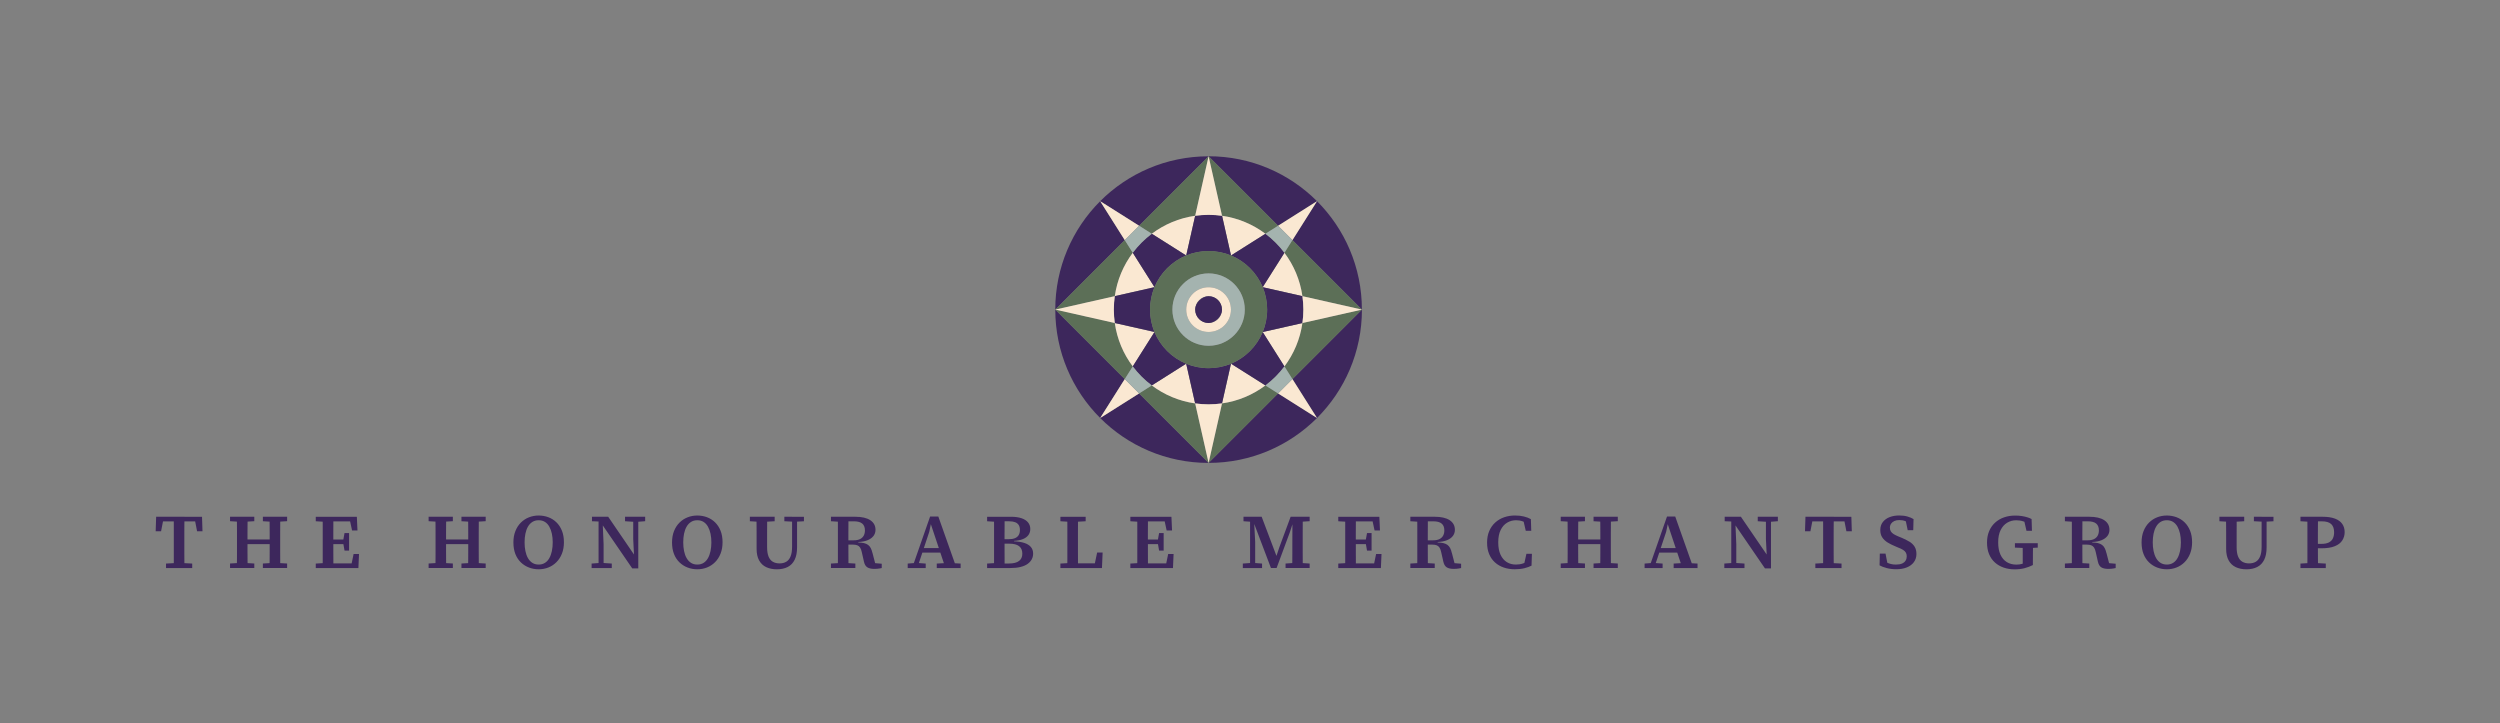 <?xml version="1.0" encoding="UTF-8"?>
<svg id="uuid-0999f124-8c4d-453a-b945-c459e63a02ec" data-name="Calque 1" xmlns="http://www.w3.org/2000/svg" width="1133.13" height="327.87" viewBox="0 0 1133.13 327.87">
  <rect x="0" y="0" width="1133.13" height="327.87" fill="#808080" stroke="none"/>
  <defs>
    <style>
      .uuid-89cbbdc6-5f0d-4ae8-ad61-405af76f72d7 {
        fill: none;
      }

      .uuid-844bd5ec-9fe4-48e7-8e12-eb67489f25a2 {
        fill: #fae8d2;
      }

      .uuid-67b3643c-8db5-43d5-b007-eb08403b3534 {
        fill: #3d275c;
      }

      .uuid-38c938e4-190b-4110-9c51-0a709f330310 {
        fill: #5c6f57;
      }

      .uuid-231b1b18-ddfb-4728-827b-d921c8676bf0 {
        fill: #a4b3af;
      }
    </style>
  </defs>
  <rect class="uuid-89cbbdc6-5f0d-4ae8-ad61-405af76f72d7" x="0" y=".03" width="1133.13" height="327.81"/>
  <g>
    <path class="uuid-67b3643c-8db5-43d5-b007-eb08403b3534" d="M83.62,234.22h-12.85l-.21,6.58h2.45l.87-4.48h4.89c0,.49.01.98.01,1.47v16.12c0,.44,0,.88-.01,1.33l-3.52.2v2.03h11.87v-2.03l-3.53-.19c0-.45-.02-.9-.02-1.35-.01-1.19-.02-2.39-.02-3.59v-8.98c0-1.19,0-2.38.02-3.57,0-.48.01-.96.02-1.43h4.87l.87,4.48h2.45l-.21-6.58h-7.95ZM122.16,234.22h-3.01v2.03l3.04.18c0,.46.02.91.02,1.37.01,1.2.02,2.41.02,3.62v3.08h-10.05v-3.1c0-1.2,0-2.4.02-3.61,0-.46.01-.92.02-1.38l3.04-.18v-2.03h-10.99v2.03l3.11.19c0,.45.02.9.02,1.35.01,1.19.02,2.38.02,3.57v8.98c0,1.2,0,2.39-.02,3.57,0,.44-.01.89-.02,1.33l-3.11.19v2.03h10.99v-2.03l-3.04-.18c0-.49-.02-.98-.02-1.46-.01-1.21-.02-2.44-.02-3.69v-3.45h10.05v3.47c0,1.26,0,2.5-.02,3.71,0,.48-.01.95-.02,1.43l-3.04.18v2.03h10.99v-2.03l-3.13-.19c0-.45,0-.9,0-1.35-.01-1.19-.02-2.39-.02-3.59v-8.98c0-1.19,0-2.38.02-3.57,0-.44,0-.88,0-1.32l3.13-.19v-2.03h-7.98ZM159.39,255.37h-8.29c0-.5,0-.99,0-1.49-.01-1.2-.02-2.41-.02-3.62v-3.64h4.56l.51,2.94h2.07v-7.95h-2.07l-.53,2.94h-4.55v-3.22c0-1.19,0-2.38.02-3.57,0-.48,0-.96,0-1.43h7.6l.88,4.1h2.45l-.28-6.2h-18.62v2.03l3.14.19c0,.45.01.9.01,1.35v16.12c0,.44,0,.89-.01,1.33l-3.14.19v2.03h19.32l.28-6.37h-2.45l-.89,4.27ZM212.16,234.22h-3.01v2.03l3.04.18c0,.46.02.91.02,1.37.01,1.2.02,2.41.02,3.62v3.08h-10.05v-3.1c0-1.2,0-2.4.02-3.61,0-.46.01-.92.02-1.38l3.04-.18v-2.03h-10.99v2.03l3.11.19c0,.45.02.9.02,1.35.01,1.19.02,2.38.02,3.57v8.98c0,1.2,0,2.39-.02,3.57,0,.44-.01.89-.02,1.33l-3.11.19v2.03h10.99v-2.03l-3.04-.18c0-.49-.02-.98-.02-1.46-.01-1.21-.02-2.44-.02-3.69v-3.45h10.05v3.47c0,1.26,0,2.5-.02,3.71,0,.48-.01.95-.02,1.43l-3.04.18v2.03h10.99v-2.03l-3.13-.19c0-.45,0-.9,0-1.35-.01-1.19-.02-2.39-.02-3.59v-8.98c0-1.19,0-2.38.02-3.57,0-.44,0-.88,0-1.32l3.13-.19v-2.03h-7.98ZM252.19,236.74c-1.06-1.03-2.28-1.8-3.66-2.31-1.38-.51-2.84-.77-4.38-.77s-3,.27-4.38.81c-1.38.54-2.6,1.33-3.66,2.38-1.06,1.05-1.9,2.33-2.5,3.85-.61,1.52-.91,3.24-.91,5.18s.3,3.73.89,5.23c.59,1.5,1.43,2.77,2.5,3.8,1.07,1.03,2.3,1.8,3.68,2.33,1.38.53,2.84.79,4.38.79s3-.27,4.38-.81c1.38-.54,2.6-1.34,3.66-2.4,1.06-1.06,1.9-2.35,2.5-3.87.61-1.52.91-3.24.91-5.18s-.3-3.73-.91-5.23c-.61-1.5-1.44-2.77-2.5-3.8ZM250.14,249.77c-.26,1.21-.64,2.28-1.16,3.2-.51.92-1.17,1.64-1.98,2.15-.81.51-1.76.77-2.85.77s-2.05-.26-2.85-.77c-.81-.51-1.47-1.23-2-2.15-.53-.92-.91-2-1.16-3.22-.25-1.23-.37-2.54-.37-3.94s.12-2.71.37-3.92c.25-1.21.63-2.28,1.16-3.19.52-.91,1.19-1.62,2-2.13.81-.51,1.76-.77,2.85-.77s2.05.26,2.85.77c.81.51,1.46,1.23,1.98,2.15.51.92.9,1.99,1.16,3.2.26,1.21.38,2.52.38,3.92s-.13,2.71-.38,3.92ZM287.01,234.22h-3.71v2.03l3.71.24v7.88l.34,6.95-11.68-17.1h-7.35v2.03l2.98.12v18.83l-3.15.23v2.03h9.14v-2.03l-3.71-.25v-8.5l-.36-8.51h.01l13.34,19.46h2.73v-21.15l3.12-.24v-2.03h-5.39ZM324.09,236.74c-1.06-1.03-2.28-1.8-3.66-2.31-1.38-.51-2.84-.77-4.38-.77s-3,.27-4.38.81c-1.38.54-2.6,1.33-3.66,2.38-1.06,1.05-1.9,2.33-2.5,3.85-.61,1.52-.91,3.24-.91,5.18s.3,3.73.89,5.23c.59,1.5,1.43,2.77,2.5,3.8,1.07,1.03,2.3,1.8,3.68,2.33,1.38.53,2.84.79,4.38.79s3-.27,4.38-.81c1.38-.54,2.6-1.34,3.66-2.4,1.06-1.06,1.9-2.35,2.5-3.87.61-1.52.91-3.24.91-5.18s-.3-3.73-.91-5.23c-.61-1.5-1.44-2.77-2.5-3.8ZM322.05,249.77c-.26,1.21-.64,2.28-1.16,3.2-.51.92-1.17,1.64-1.98,2.15-.81.51-1.76.77-2.85.77s-2.05-.26-2.85-.77c-.81-.51-1.47-1.23-2-2.15-.53-.92-.91-2-1.16-3.22-.25-1.23-.37-2.54-.37-3.94s.12-2.71.37-3.92c.25-1.21.63-2.28,1.16-3.19.52-.91,1.19-1.62,2-2.13.81-.51,1.76-.77,2.85-.77s2.05.26,2.85.77c.81.51,1.46,1.23,1.98,2.15.51.92.9,1.99,1.16,3.2.26,1.21.38,2.52.38,3.92s-.13,2.71-.38,3.92ZM359.01,234.22h-3.5v2.03l3.5.18v11.37c0,1.8-.22,3.25-.67,4.36-.44,1.11-1.09,1.92-1.94,2.43-.85.51-1.87.77-3.06.77s-2.21-.25-3.05-.74c-.84-.49-1.48-1.27-1.93-2.34-.44-1.07-.67-2.5-.67-4.27v-6.74c0-1.18,0-2.36.02-3.54,0-.43,0-.86,0-1.28l3.41-.2v-2.03h-11.24v2.03l3.01.19c0,.44.02.87.02,1.32.01,1.19.02,2.37.02,3.54v7.46c0,2.12.38,3.87,1.14,5.25.76,1.38,1.83,2.39,3.22,3.05,1.39.65,3,.98,4.85.98s3.55-.36,4.92-1.07c1.37-.71,2.41-1.8,3.13-3.27.72-1.47,1.08-3.33,1.08-5.57v-11.7l3.12-.17v-2.03h-5.39ZM395.46,250.71c-.21-.91-.47-1.67-.79-2.28-.31-.61-.72-1.09-1.21-1.45-.49-.36-1.1-.63-1.82-.81-.72-.17-1.6-.27-2.63-.3v-.21c1.66-.07,3.07-.34,4.24-.82,1.17-.48,2.05-1.12,2.66-1.92.61-.81.91-1.73.91-2.78,0-1.87-.79-3.32-2.36-4.36-1.58-1.04-3.83-1.56-6.77-1.56h-11.06v2.03l3.14.2c0,.45.01.89.01,1.34v16.1c0,.45,0,.9-.01,1.35l-3.14.19v2.03h11.06v-2.03l-3.13-.19c0-.47,0-.94,0-1.41-.01-1.2-.02-2.42-.02-3.64v-3.34h2.07c.79,0,1.45.1,1.96.3.51.2.93.54,1.26,1.02.33.48.58,1.16.77,2.05l.98,4.34c.26,1.21.76,2.07,1.51,2.56.75.49,1.82.73,3.22.73.44,0,.86-.02,1.24-.05.39-.04.75-.08,1.09-.14.34-.06.67-.12,1-.19v-1.96l-2.99-.26-1.17-4.53ZM386.91,244.9h-2.38v-3.41c0-1.23,0-2.44.02-3.66,0-.52,0-1.03,0-1.54h2.5c1.68,0,2.93.34,3.75,1.01.82.68,1.23,1.72,1.23,3.12,0,.89-.18,1.67-.54,2.34-.36.68-.92,1.2-1.66,1.58-.75.37-1.72.56-2.91.56ZM425.28,234.12h-3.71l-7.37,21.1-2.78.22v2.03h8.16v-2.03l-3.1-.23,1.58-4.74h8.15l1.6,4.79-3.22.18v2.03h10.82v-2.03l-2.62-.14-7.49-21.18ZM418.74,248.4l2.45-7.35.72-3.47,3.61,10.82h-6.77ZM464.35,246.11c-1.28-.43-2.86-.68-4.73-.75v-.21c1.59-.09,2.92-.36,4.01-.8,1.09-.44,1.91-1.05,2.49-1.82.57-.77.86-1.69.86-2.76,0-1.14-.33-2.13-1-2.96-.67-.83-1.65-1.46-2.94-1.91-1.29-.44-2.86-.67-4.71-.67h-10.92v2.03l3.14.2c0,.45.01.89.01,1.34v16.1c0,.45,0,.89-.01,1.34l-3.14.2v2.03h10.4c1.84,0,3.42-.16,4.74-.49,1.32-.33,2.4-.79,3.24-1.4.84-.61,1.46-1.31,1.87-2.1.41-.79.61-1.64.61-2.55,0-1.19-.33-2.18-1-2.98s-1.64-1.41-2.92-1.84ZM455.32,241.36c0-1.19,0-2.39.02-3.59,0-.5,0-.99,0-1.49h2.11c1.07,0,1.97.14,2.68.42.71.28,1.25.71,1.61,1.28.36.57.54,1.33.54,2.26s-.19,1.67-.56,2.29c-.37.62-.94,1.09-1.7,1.4-.76.32-1.72.47-2.89.47h-1.82v-3.04ZM461.88,254.25c-.99.77-2.51,1.16-4.57,1.16h-1.97c0-.51,0-1.03,0-1.54-.01-1.19-.02-2.4-.02-3.62v-3.83h2.03c2.08,0,3.6.38,4.57,1.14.97.76,1.45,1.89,1.45,3.38s-.5,2.55-1.49,3.33ZM496.26,255.33h-7.66c0-.47,0-.95,0-1.42-.01-1.18-.02-2.35-.02-3.5v-9.08c0-1.19,0-2.38.02-3.55,0-.44,0-.88,0-1.32l3.48-.2v-2.03h-11.45v2.03l3.14.19c0,.44.01.87.01,1.31v16.14c0,.45,0,.9-.01,1.35l-3.14.19v2.03h18.83l.31-7.04h-2.49l-1.03,4.9ZM528.6,255.37h-8.29c0-.5,0-.99,0-1.49-.01-1.2-.02-2.41-.02-3.62v-3.64h4.56l.51,2.94h2.07v-7.95h-2.07l-.53,2.94h-4.55v-3.22c0-1.19,0-2.38.02-3.57,0-.48,0-.96,0-1.43h7.6l.88,4.1h2.45l-.28-6.2h-18.62v2.03l3.14.19c0,.45.01.9.01,1.35v16.12c0,.44,0,.89-.01,1.33l-3.14.19v2.03h19.32l.28-6.37h-2.45l-.89,4.27ZM588.66,234.22h-3.68l-5.15,13.93-1.27,3.82-6.71-17.75h-8.23v2.03l2.98.21v18.73l-3.29.24v2.03h8.72v-2.03l-3.12-.24v-9.57l-.42-8.13,7.57,19.96h2.56l5.99-16.17,1.18-3.63-.03,8.7v3.66c0,1.22,0,2.46-.02,3.69,0,.5-.01,1.01-.02,1.51l-3.04.21v2.03h10.92v-2.03l-3.13-.2c0-.45,0-.89,0-1.34-.01-1.19-.02-2.39-.02-3.59v-8.98c0-1.19,0-2.38.02-3.57,0-.44,0-.87,0-1.31l3.13-.2v-2.03h-4.94ZM622.84,255.37h-8.29c0-.5,0-.99,0-1.49-.01-1.2-.02-2.41-.02-3.62v-3.64h4.56l.51,2.94h2.07v-7.95h-2.07l-.53,2.94h-4.55v-3.22c0-1.19,0-2.38.02-3.57,0-.48,0-.96,0-1.43h7.6l.88,4.1h2.45l-.28-6.2h-18.62v2.03l3.14.19c0,.45.01.9.01,1.35v16.12c0,.44,0,.89-.01,1.33l-3.14.19v2.03h19.32l.28-6.37h-2.45l-.89,4.27ZM658.07,250.71c-.21-.91-.47-1.67-.79-2.28-.31-.61-.72-1.09-1.21-1.45-.49-.36-1.1-.63-1.82-.81-.72-.17-1.6-.27-2.63-.3v-.21c1.66-.07,3.07-.34,4.24-.82,1.17-.48,2.05-1.12,2.66-1.92.61-.81.91-1.73.91-2.78,0-1.87-.79-3.32-2.36-4.36-1.58-1.04-3.83-1.56-6.77-1.56h-11.06v2.03l3.14.2c0,.45.01.89.01,1.34v16.1c0,.45,0,.9-.01,1.35l-3.14.19v2.03h11.06v-2.03l-3.13-.19c0-.47,0-.94,0-1.41-.01-1.2-.02-2.42-.02-3.64v-3.34h2.07c.79,0,1.45.1,1.96.3.51.2.93.54,1.26,1.02.33.48.58,1.16.77,2.05l.98,4.34c.26,1.21.76,2.07,1.51,2.56.75.49,1.82.73,3.22.73.44,0,.86-.02,1.24-.05.39-.04.75-.08,1.09-.14.34-.06.67-.12,1-.19v-1.96l-2.99-.26-1.17-4.53ZM649.53,244.9h-2.38v-3.41c0-1.23,0-2.44.02-3.66,0-.52,0-1.03,0-1.54h2.5c1.68,0,2.93.34,3.75,1.01.82.68,1.23,1.72,1.23,3.12,0,.89-.18,1.67-.54,2.34-.36.68-.92,1.2-1.66,1.58-.75.37-1.72.56-2.91.56ZM690.95,255.12c-.21.08-.4.19-.62.26-1.02.34-2.11.51-3.27.51-1.54,0-2.91-.37-4.11-1.12-1.2-.75-2.15-1.87-2.84-3.36-.69-1.49-1.03-3.36-1.03-5.6s.36-4.1,1.09-5.58c.72-1.48,1.7-2.59,2.94-3.33,1.24-.74,2.6-1.1,4.1-1.1,1.05,0,2.04.17,2.96.51.15.05.29.12.44.18l.94,4.1h2.49l-.17-5.29c-.91-.51-1.97-.92-3.19-1.21-1.21-.29-2.54-.44-3.99-.44-1.73,0-3.36.26-4.9.79-1.54.53-2.89,1.32-4.06,2.38-1.17,1.06-2.08,2.35-2.73,3.87-.65,1.52-.98,3.27-.98,5.25s.31,3.69.94,5.2c.63,1.5,1.51,2.77,2.64,3.78,1.13,1.02,2.46,1.79,3.97,2.31s3.17.79,4.97.79c1.66,0,3.12-.16,4.39-.47,1.27-.32,2.35-.71,3.24-1.17l.17-5.36h-2.49l-.91,4.1ZM725.29,234.22h-3.01v2.03l3.04.18c0,.46.02.91.02,1.37.01,1.2.02,2.41.02,3.62v3.08h-10.05v-3.1c0-1.2,0-2.4.02-3.61,0-.46.01-.92.02-1.38l3.04-.18v-2.03h-10.99v2.03l3.11.19c0,.45.02.9.02,1.35.01,1.19.02,2.38.02,3.57v8.98c0,1.2,0,2.39-.02,3.57,0,.44-.01.89-.02,1.33l-3.11.19v2.03h10.99v-2.03l-3.04-.18c0-.49-.02-.98-.02-1.46-.01-1.21-.02-2.44-.02-3.69v-3.45h10.05v3.47c0,1.26,0,2.5-.02,3.71,0,.48-.01.95-.02,1.43l-3.04.18v2.03h10.99v-2.03l-3.13-.19c0-.45,0-.9,0-1.35-.01-1.19-.02-2.39-.02-3.59v-8.98c0-1.19,0-2.38.02-3.57,0-.44,0-.88,0-1.32l3.13-.19v-2.03h-7.98ZM759.28,234.12h-3.71l-7.37,21.1-2.78.22v2.03h8.16v-2.03l-3.1-.23,1.58-4.74h8.15l1.6,4.79-3.22.18v2.03h10.82v-2.03l-2.62-.14-7.49-21.18ZM752.74,248.4l2.45-7.35.72-3.47,3.61,10.82h-6.77ZM800.41,234.22h-3.71v2.03l3.71.24v7.88l.34,6.95-11.68-17.1h-7.35v2.03l2.98.12v18.83l-3.15.23v2.03h9.14v-2.03l-3.71-.25v-8.5l-.36-8.51h.01l13.34,19.46h2.73v-21.15l3.12-.24v-2.03h-5.39ZM831.18,234.22h-12.85l-.21,6.58h2.45l.87-4.48h4.89c0,.49.01.98.01,1.47v16.12c0,.44,0,.88-.01,1.33l-3.52.2v2.03h11.87v-2.03l-3.53-.19c0-.45-.02-.9-.02-1.35-.01-1.19-.02-2.39-.02-3.59v-8.98c0-1.19,0-2.38.02-3.57,0-.48.01-.96.02-1.43h4.87l.87,4.48h2.45l-.21-6.58h-7.95ZM865.45,245.53c-1.03-.65-2.26-1.27-3.71-1.86l-1.29-.52c-.86-.35-1.58-.71-2.15-1.07-.57-.36-1-.78-1.28-1.24-.28-.47-.42-1.03-.42-1.68s.18-1.27.53-1.79c.35-.51.84-.92,1.47-1.21.63-.29,1.39-.44,2.28-.44,1.03,0,1.94.16,2.73.49.08.03.16.09.24.12l.81,3.97h2.52l.14-5.01c-.68-.44-1.58-.83-2.7-1.16-1.12-.33-2.39-.49-3.82-.49-1.63,0-3.09.26-4.38.77-1.28.51-2.3,1.26-3.05,2.24-.75.98-1.12,2.17-1.12,3.57s.29,2.45.88,3.34c.58.9,1.39,1.67,2.42,2.31,1.03.64,2.21,1.23,3.54,1.77l1.23.53c.93.35,1.69.71,2.26,1.07.57.36.99.78,1.26,1.24.27.47.4,1.04.4,1.71s-.17,1.34-.52,1.91-.89,1.01-1.61,1.33c-.72.31-1.65.47-2.77.47-.82,0-1.56-.08-2.24-.25-.58-.14-1.13-.34-1.67-.57l-.81-4.15h-2.59l-.11,5.32c.82.47,1.9.88,3.24,1.23,1.34.35,2.77.53,4.29.53,1.87,0,3.48-.28,4.85-.84,1.37-.56,2.43-1.36,3.19-2.4.76-1.04,1.14-2.27,1.14-3.69,0-1.28-.27-2.37-.81-3.26-.54-.89-1.32-1.66-2.35-2.31ZM916.77,246.2h-3.5v2l3.52.16c0,.67.02,1.34.02,2v5.1c-.09.03-.18.07-.26.1-.76.23-1.64.35-2.64.35-1.63,0-3.07-.38-4.31-1.14-1.24-.76-2.2-1.88-2.89-3.38-.69-1.49-1.03-3.35-1.03-5.57s.37-4.07,1.1-5.55c.74-1.48,1.72-2.6,2.96-3.34s2.6-1.12,4.1-1.12c1.14,0,2.21.16,3.19.49.18.06.36.13.54.2l.93,4.07h2.49l-.17-5.32c-.56-.3-1.22-.57-1.98-.8-.76-.23-1.59-.42-2.5-.56-.91-.14-1.88-.21-2.91-.21-1.84,0-3.55.27-5.11.82-1.56.55-2.92,1.35-4.08,2.42-1.16,1.06-2.05,2.35-2.68,3.87-.63,1.52-.94,3.23-.94,5.15s.3,3.66.91,5.16c.61,1.5,1.48,2.77,2.61,3.8,1.13,1.03,2.46,1.81,3.99,2.35,1.53.54,3.2.81,5.02.81,1.66,0,3.17-.18,4.53-.54s2.61-.83,3.73-1.42v-1.65c0-1.35,0-2.72.02-4.1,0-.67.02-1.34.03-2.02l2.16-.12v-2h-6.83ZM954.75,250.71c-.21-.91-.47-1.67-.79-2.28-.31-.61-.72-1.09-1.21-1.45-.49-.36-1.1-.63-1.82-.81-.72-.17-1.6-.27-2.63-.3v-.21c1.66-.07,3.07-.34,4.24-.82,1.17-.48,2.05-1.12,2.66-1.92.61-.81.91-1.73.91-2.78,0-1.87-.79-3.32-2.36-4.36-1.58-1.04-3.83-1.56-6.77-1.56h-11.06v2.03l3.14.2c0,.45.01.89.01,1.34v16.1c0,.45,0,.9-.01,1.35l-3.14.19v2.03h11.06v-2.03l-3.13-.19c0-.47,0-.94,0-1.41-.01-1.2-.02-2.42-.02-3.64v-3.34h2.07c.79,0,1.45.1,1.96.3.51.2.93.54,1.26,1.02.33.48.58,1.16.77,2.05l.98,4.34c.26,1.21.76,2.07,1.51,2.56.75.49,1.82.73,3.22.73.44,0,.86-.02,1.24-.05.39-.04.75-.08,1.09-.14.34-.06.67-.12,1-.19v-1.96l-2.99-.26-1.17-4.53ZM946.21,244.9h-2.38v-3.41c0-1.23,0-2.44.02-3.66,0-.52,0-1.03,0-1.54h2.5c1.68,0,2.93.34,3.75,1.01.82.68,1.23,1.72,1.23,3.12,0,.89-.18,1.67-.54,2.34-.36.68-.92,1.2-1.66,1.58-.75.37-1.72.56-2.91.56ZM990.16,236.74c-1.06-1.03-2.28-1.8-3.66-2.31-1.38-.51-2.84-.77-4.38-.77s-3,.27-4.38.81c-1.38.54-2.6,1.33-3.66,2.38-1.06,1.05-1.9,2.33-2.5,3.85-.61,1.52-.91,3.24-.91,5.18s.3,3.73.89,5.23c.59,1.5,1.43,2.77,2.5,3.8,1.07,1.03,2.3,1.8,3.68,2.33,1.38.53,2.84.79,4.38.79s3-.27,4.38-.81c1.38-.54,2.6-1.34,3.66-2.4,1.06-1.06,1.9-2.35,2.5-3.87.61-1.52.91-3.24.91-5.18s-.3-3.73-.91-5.23c-.61-1.5-1.44-2.77-2.5-3.8ZM988.11,249.77c-.26,1.21-.64,2.28-1.16,3.2-.51.92-1.17,1.64-1.98,2.15-.81.51-1.76.77-2.85.77s-2.05-.26-2.85-.77c-.81-.51-1.47-1.23-2-2.15-.53-.92-.91-2-1.16-3.22-.25-1.23-.37-2.54-.37-3.94s.12-2.71.37-3.92c.25-1.21.63-2.28,1.16-3.19.52-.91,1.19-1.62,2-2.13.81-.51,1.76-.77,2.85-.77s2.05.26,2.85.77c.81.51,1.46,1.23,1.98,2.15.51.92.9,1.99,1.16,3.2.26,1.21.38,2.52.38,3.92s-.13,2.71-.38,3.92ZM1025.08,234.22h-3.5v2.03l3.5.18v11.37c0,1.8-.22,3.25-.67,4.36-.44,1.11-1.09,1.92-1.94,2.43-.85.51-1.87.77-3.06.77s-2.21-.25-3.05-.74c-.84-.49-1.48-1.27-1.93-2.34-.44-1.07-.67-2.5-.67-4.27v-6.74c0-1.18,0-2.36.02-3.54,0-.43,0-.86,0-1.28l3.41-.2v-2.03h-11.24v2.03l3.01.19c0,.44.02.87.02,1.32.01,1.19.02,2.37.02,3.54v7.46c0,2.12.38,3.87,1.14,5.25.76,1.38,1.83,2.39,3.22,3.05,1.39.65,3,.98,4.85.98s3.55-.36,4.92-1.07c1.37-.71,2.41-1.8,3.13-3.27.72-1.47,1.08-3.33,1.08-5.57v-11.7l3.12-.17v-2.03h-5.39ZM1061.63,237.46c-.72-1.04-1.83-1.84-3.31-2.4-1.48-.56-3.37-.84-5.65-.84h-9.98v2.03l3.14.2c0,.45.01.89.01,1.34v16.12c0,.44,0,.89-.01,1.34l-3.14.19v2.03h11.48v-2.03l-3.53-.2c0-.43-.02-.88-.02-1.31-.01-1.17-.02-2.3-.02-3.41v-2.01h1.61c2.5,0,4.52-.31,6.06-.95,1.54-.63,2.67-1.5,3.38-2.62s1.07-2.37,1.07-3.75c0-1.45-.36-2.69-1.09-3.73ZM1057.37,244.06c-.39.79-1,1.4-1.84,1.82-.84.42-1.96.63-3.36.63h-1.58v-5.18c0-1.19,0-2.38.02-3.57,0-.49.01-.98.02-1.47h1.71c1.96,0,3.38.41,4.27,1.24.89.83,1.33,2.07,1.33,3.73,0,1.07-.19,2.01-.58,2.8Z"/>
    <g>
      <path class="uuid-67b3643c-8db5-43d5-b007-eb08403b3534" d="M498.66,91.19l17.64,11.14,31.49-31.49h0c-38.38,0-69.49,31.11-69.49,69.49h0s31.49-31.49,31.49-31.49l-11.14-17.64ZM498.66,189.46l11.14-17.64-31.49-31.49h0c0,38.38,31.11,69.49,69.49,69.49h0l-31.49-31.49-17.64,11.14ZM596.94,189.46l-17.64-11.14-31.49,31.49h0c38.38,0,69.49-31.11,69.49-69.49h0s-31.49,31.49-31.49,31.49l11.14,17.64ZM547.8,70.83h0l31.49,31.49,17.64-11.14-11.14,17.64,31.49,31.49h0c0-38.38-31.11-69.49-69.49-69.49Z"/>
      <path class="uuid-38c938e4-190b-4110-9c51-0a709f330310" d="M585.79,108.83l-3.62,5.74c4.23,5.64,7.11,12.35,8.15,19.66l26.97,6.09-31.49-31.49h0ZM553.89,97.81c7.31,1.04,14.02,3.91,19.66,8.15l5.74-3.62-31.49-31.49,6.09,26.97ZM617.29,140.32l-26.97,6.09c-1.04,7.31-3.91,14.02-8.15,19.66l3.62,5.74h0s31.49-31.49,31.49-31.49ZM553.89,182.84l-6.09,26.97,31.49-31.49-5.74-3.62c-5.64,4.23-12.35,7.11-19.66,8.15ZM522.04,174.7l-5.74,3.62,31.49,31.49h0s-6.09-26.97-6.09-26.97c-7.31-1.04-14.02-3.91-19.66-8.15ZM509.8,171.82l3.62-5.74c-4.23-5.64-7.11-12.35-8.15-19.66l-26.97-6.09,31.49,31.49h0ZM516.31,102.33h0s5.74,3.62,5.74,3.62c5.64-4.23,12.35-7.11,19.66-8.15l6.09-26.97h0s-31.49,31.49-31.49,31.49ZM513.43,114.57l-3.62-5.74h0s-31.49,31.49-31.49,31.49l26.97-6.09c1.04-7.31,3.91-14.02,8.15-19.66Z"/>
      <path class="uuid-844bd5ec-9fe4-48e7-8e12-eb67489f25a2" d="M596.94,91.19l-17.64,11.14,6.5,6.5,11.14-17.64ZM509.8,108.83l6.5-6.5-17.64-11.14,11.14,17.64ZM498.66,189.46l17.64-11.14-6.5-6.5-11.14,17.64ZM579.29,178.32l17.64,11.14-11.14-17.64-6.5,6.5Z"/>
      <path class="uuid-844bd5ec-9fe4-48e7-8e12-eb67489f25a2" d="M537.64,115.8l4.07-18c-7.31,1.04-14.02,3.91-19.66,8.15l15.6,9.85ZM513.43,114.57c-4.23,5.64-7.11,12.35-8.15,19.66l18-4.07-9.85-15.6ZM590.32,134.23c-1.04-7.31-3.91-14.02-8.15-19.66l-9.85,15.6,18,4.07ZM573.55,105.95c-5.64-4.23-12.35-7.11-19.66-8.15l4.07,18,15.6-9.85ZM553.89,182.84c7.31-1.04,14.02-3.91,19.66-8.15l-15.6-9.85-4.07,18ZM505.28,146.42c1.04,7.31,3.91,14.02,8.15,19.66l9.85-15.6-18-4.07ZM582.17,166.08c4.23-5.64,7.11-12.35,8.15-19.66l-18,4.07,9.85,15.6ZM522.04,174.7c5.64,4.23,12.35,7.11,19.66,8.15l-4.07-18-15.6,9.85Z"/>
      <path class="uuid-67b3643c-8db5-43d5-b007-eb08403b3534" d="M521.26,140.32h0c0-3.6.72-7.03,2.01-10.16l-17.99,4.06c-.28,1.99-.43,4.02-.43,6.09h0c0,2.07.15,4.1.43,6.09l17.99,4.06c-1.3-3.13-2.01-6.56-2.01-10.16ZM547.8,97.38h0c-2.07,0-4.1.15-6.09.43l-4.06,17.99c3.13-1.3,6.56-2.01,10.16-2.01h0c3.6,0,7.03.72,10.16,2.01l-4.06-17.99c-1.99-.28-4.02-.43-6.09-.43ZM513.43,114.57l9.85,15.59c2.69-6.49,7.88-11.67,14.36-14.36l-15.59-9.85c-3.26,2.45-6.17,5.35-8.62,8.62ZM572.32,130.16l9.85-15.59c-2.45-3.26-5.35-6.17-8.62-8.62l-15.59,9.85c6.49,2.69,11.67,7.88,14.36,14.36ZM557.96,164.85l15.59,9.85c3.26-2.45,6.17-5.35,8.62-8.62l-9.85-15.59c-2.69,6.49-7.88,11.67-14.36,14.36ZM590.32,134.23l-17.99-4.06c1.3,3.13,2.01,6.56,2.01,10.16h0c0,3.6-.72,7.03-2.01,10.16l17.99-4.06c.28-1.99.43-4.02.43-6.09h0c0-2.07-.15-4.1-.43-6.09ZM523.27,150.49l-9.85,15.59c2.45,3.26,5.35,6.17,8.62,8.62l15.59-9.85c-6.49-2.69-11.67-7.88-14.36-14.36ZM547.8,166.87c-3.6,0-7.03-.72-10.16-2.01l4.06,17.99c1.99.28,4.02.43,6.09.43h0c2.07,0,4.1-.15,6.09-.43l4.06-17.99c-3.13,1.3-6.56,2.01-10.16,2.01h0Z"/>
      <path class="uuid-844bd5ec-9fe4-48e7-8e12-eb67489f25a2" d="M541.71,97.81c1.99-.28,4.02-.43,6.09-.43h0c2.07,0,4.1.15,6.09.43l-6.09-26.97-6.09,26.97ZM590.32,146.42l26.97-6.09-26.97-6.09c.28,1.99.43,4.02.43,6.09h0c0,2.07-.15,4.1-.43,6.09ZM547.8,183.27c-2.07,0-4.1-.15-6.09-.43l6.09,26.97,6.09-26.97c-1.99.28-4.02.43-6.09.43h0ZM505.28,134.23l-26.97,6.09,26.97,6.09c-.28-1.99-.43-4.02-.43-6.09h0c0-2.07.15-4.1.43-6.09Z"/>
      <path class="uuid-231b1b18-ddfb-4728-827b-d921c8676bf0" d="M509.8,108.83l3.62,5.74c2.45-3.26,5.35-6.17,8.62-8.62l-5.74-3.62-6.5,6.5ZM582.17,114.57l3.62-5.74-6.5-6.5-5.74,3.62c3.26,2.45,6.17,5.35,8.62,8.62ZM573.55,174.7l5.74,3.62,6.5-6.5-3.62-5.74c-2.45,3.26-5.35,6.17-8.62,8.62ZM513.43,166.08l-3.62,5.74,6.5,6.5,5.74-3.62c-3.26-2.45-6.17-5.35-8.62-8.62Z"/>
      <path class="uuid-38c938e4-190b-4110-9c51-0a709f330310" d="M547.8,113.78h0c-14.66,0-26.54,11.88-26.54,26.54h0c0,14.66,11.88,26.54,26.54,26.54h0c14.66,0,26.54-11.88,26.54-26.54h0c0-14.66-11.88-26.54-26.54-26.54ZM564.2,140.32c0,9.06-7.34,16.4-16.4,16.4h0c-9.06,0-16.4-7.34-16.4-16.4h0c0-9.06,7.34-16.4,16.4-16.4h0c9.06,0,16.4,7.34,16.4,16.4h0Z"/>
      <path class="uuid-231b1b18-ddfb-4728-827b-d921c8676bf0" d="M547.8,123.92h0c-9.06,0-16.4,7.34-16.4,16.4h0c0,9.06,7.34,16.4,16.4,16.4h0c9.06,0,16.4-7.34,16.4-16.4h0c0-9.06-7.34-16.4-16.4-16.4ZM557.94,140.32c0,5.6-4.54,10.14-10.14,10.14h0c-5.6,0-10.14-4.54-10.14-10.14h0c0-5.6,4.54-10.14,10.14-10.14h0c5.6,0,10.14,4.54,10.14,10.14h0Z"/>
      <path class="uuid-844bd5ec-9fe4-48e7-8e12-eb67489f25a2" d="M547.8,130.19h0c-5.6,0-10.14,4.54-10.14,10.14h0c0,5.6,4.54,10.14,10.14,10.14h0c5.6,0,10.14-4.54,10.14-10.14h0c0-5.6-4.54-10.14-10.14-10.14ZM553.88,140.32c0,3.36-2.72,6.08-6.08,6.08h0c-3.36,0-6.08-2.72-6.08-6.08h0c0-3.36,2.72-6.08,6.08-6.08h0c3.36,0,6.08,2.72,6.08,6.08h0Z"/>
      <rect class="uuid-67b3643c-8db5-43d5-b007-eb08403b3534" x="541.72" y="134.25" width="12.16" height="12.16" rx="6.08" ry="6.08" transform="translate(688.12 -407.47) rotate(90)"/>
    </g>
  </g>
</svg>